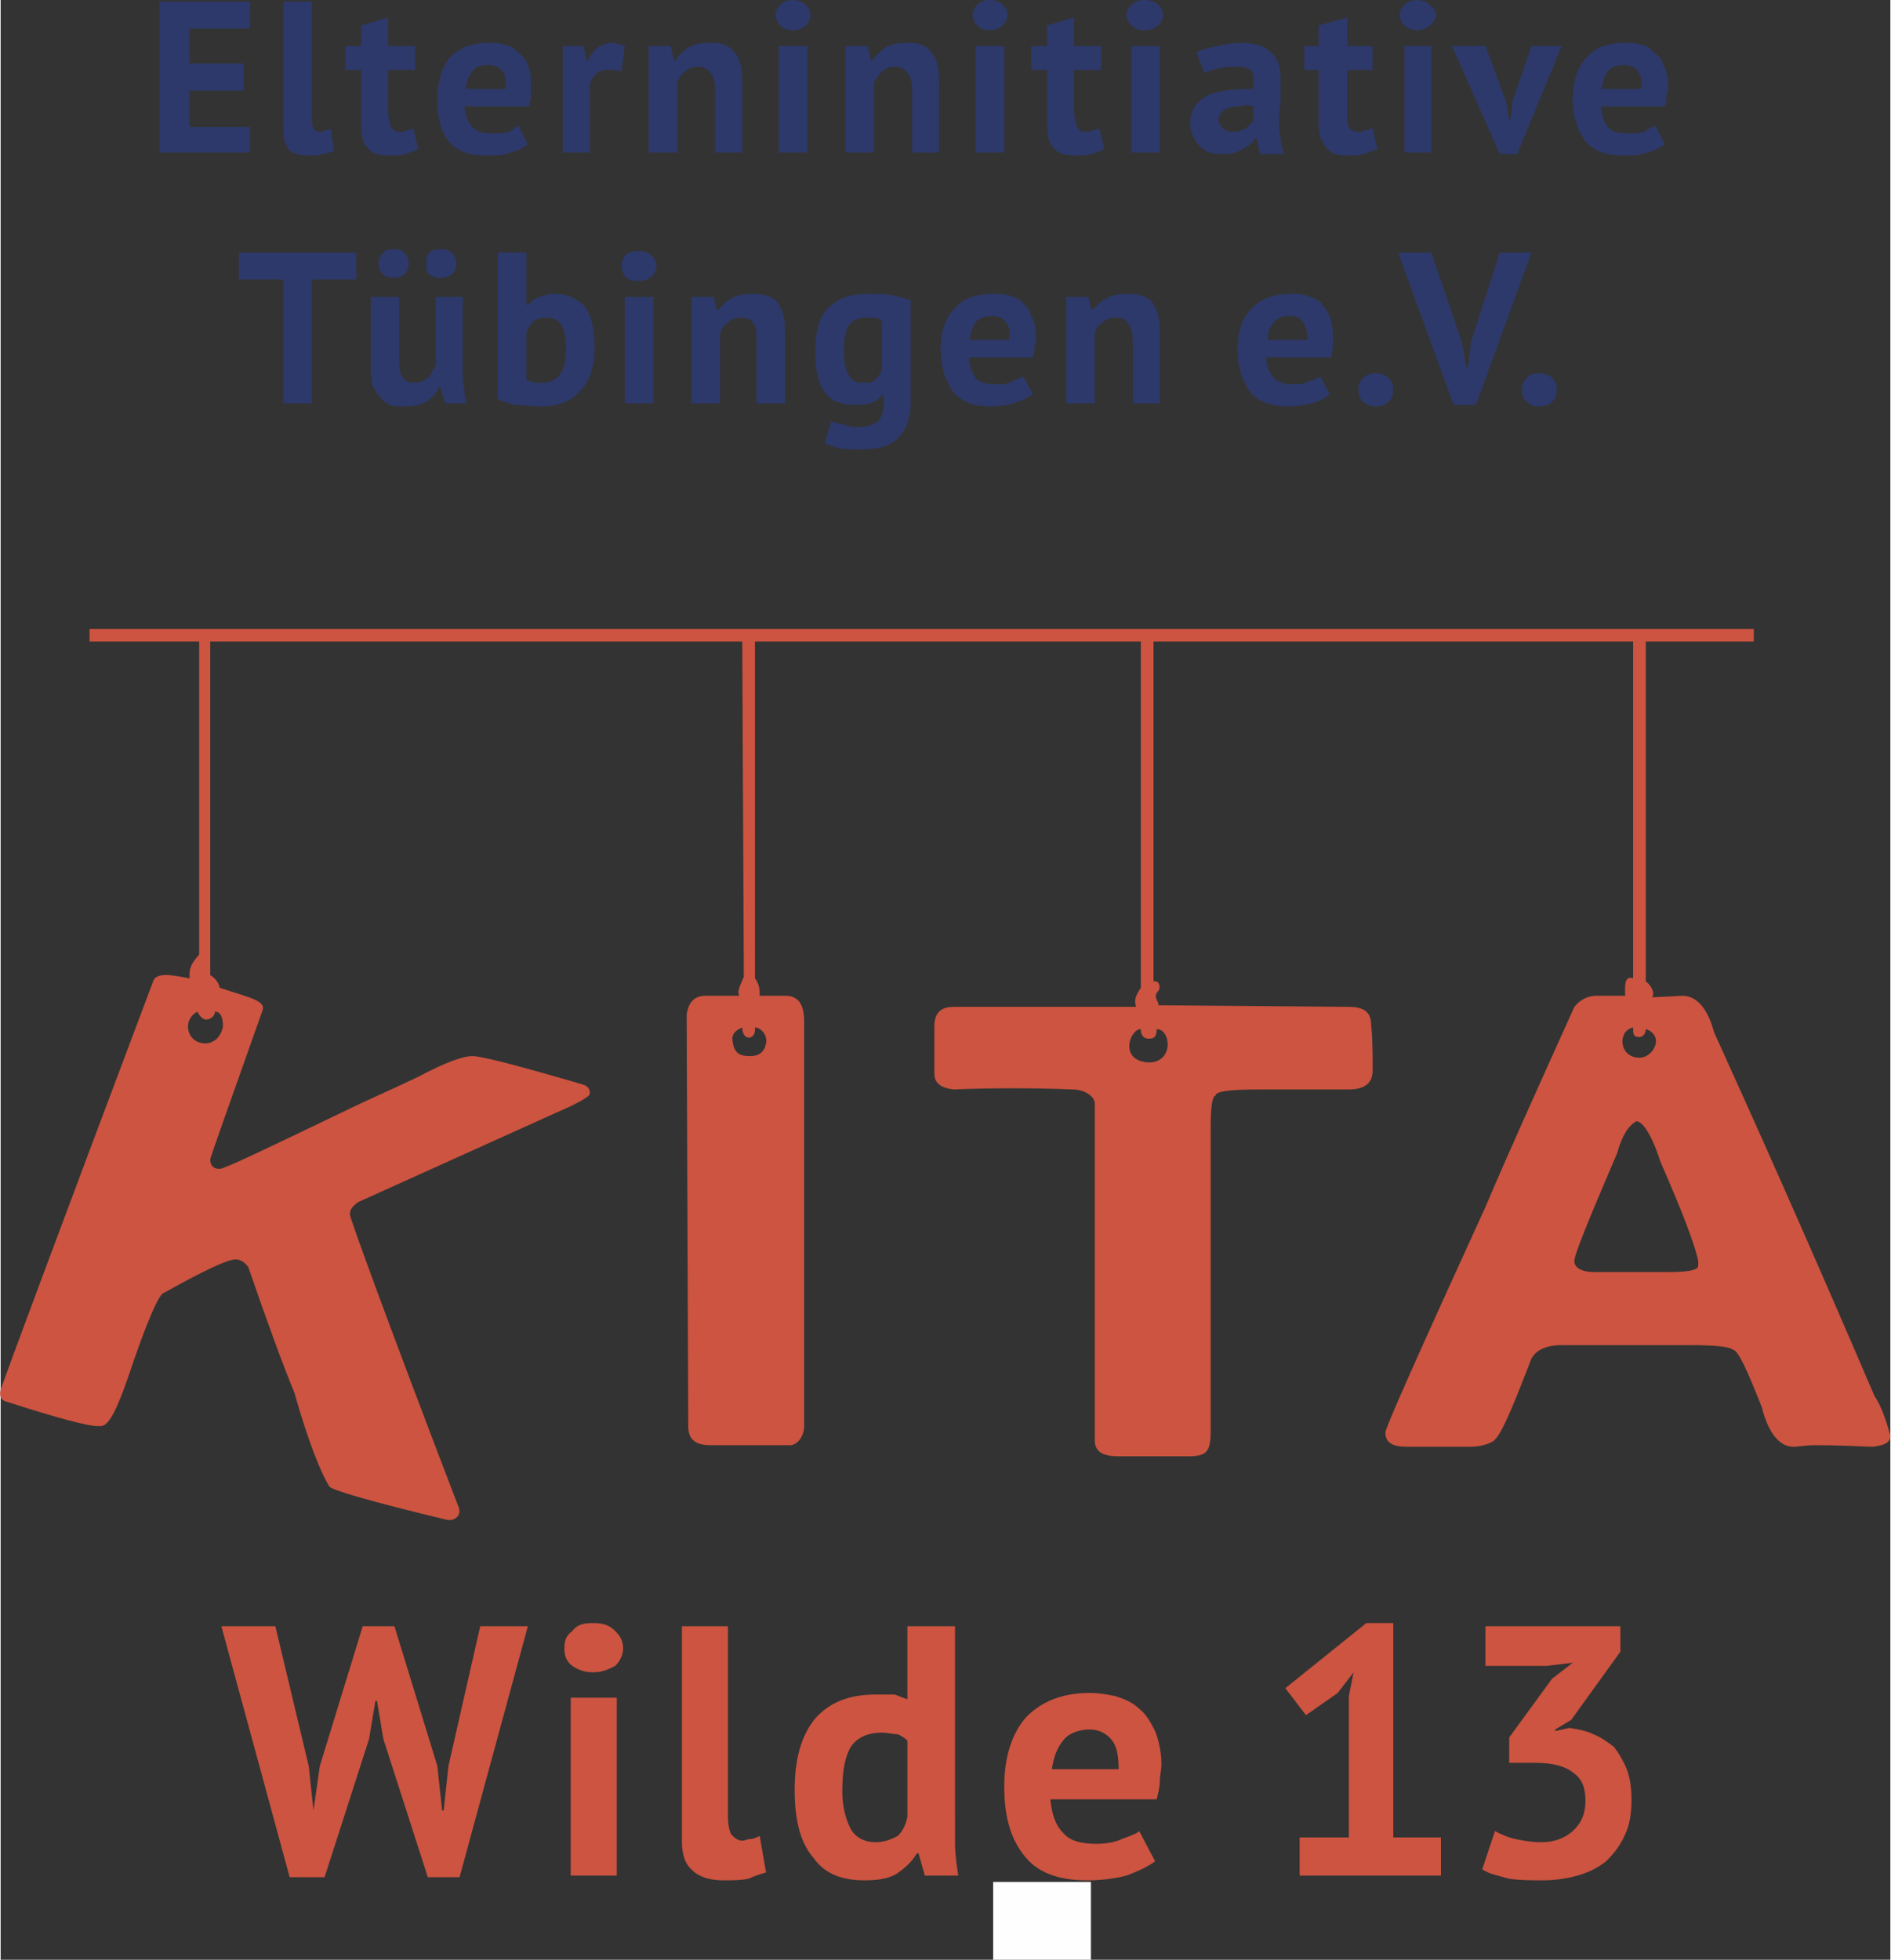 <svg xmlns="http://www.w3.org/2000/svg" xmlns:xlink="http://www.w3.org/1999/xlink" xml:space="preserve" width="1158px" height="1200px" version="1.1" shape-rendering="geometricPrecision" text-rendering="geometricPrecision" image-rendering="optimizeQuality" fill-rule="evenodd" clip-rule="evenodd" viewBox="0 0 1190 1234"><rect x="0" y="0" width="1190" height="1234" fill="#333333" stroke="none"/><g id="Ebene_x0020_1"><polygon fill="#CC5440" fill-rule="nonzero" points="194,1112 197,1140 197,1140 201,1112 228,1024 248,1024 275,1112 278,1140 279,1140 282,1112 302,1024 332,1024 289,1182 269,1182 241,1095 237,1071 236,1071 232,1095 204,1182 182,1182 139,1024 173,1024 "/><path fill="#CC5440" fill-rule="nonzero" d="M359 1069l29 0 0 112 -29 0 0 -112zm-4 -31c0,-5 1,-8 5,-11 3,-4 7,-5 13,-5 6,0 10,1 14,5 3,3 5,6 5,11 0,4 -2,8 -5,11 -4,2 -8,4 -14,4 -6,0 -10,-2 -13,-4 -4,-3 -5,-7 -5,-11z"/><path fill="#CC5440" fill-rule="nonzero" d="M458 1144c0,5 1,9 2,11 2,2 4,4 7,4 2,0 3,-1 5,-1 2,0 4,-1 6,-2l4 23c-3,1 -7,2 -11,4 -5,1 -10,1 -16,1 -8,0 -15,-2 -19,-6 -5,-4 -7,-10 -7,-19l0 -135 29 0 0 120z"/><path fill="#CC5440" fill-rule="nonzero" d="M601 1142c0,6 0,12 0,19 0,6 1,13 2,20l-21 0 -4 -14 -1 0c-3,5 -7,9 -13,13 -5,3 -12,4 -20,4 -14,0 -25,-4 -32,-14 -8,-9 -12,-23 -12,-43 0,-19 4,-34 13,-45 9,-10 21,-15 38,-15 5,0 9,0 12,0 3,1 5,2 8,3l0 -46 30 0 0 118zm-50 18c6,0 10,-2 14,-4 3,-3 5,-7 6,-12l0 -48c-2,-2 -4,-3 -6,-4 -3,0 -6,-1 -10,-1 -9,0 -15,3 -19,8 -4,6 -6,15 -6,29 0,9 2,17 5,23 3,6 9,9 16,9z"/><path fill="#CC5440" fill-rule="nonzero" d="M727 1172c-4,3 -10,6 -18,9 -8,2 -16,3 -25,3 -18,0 -31,-5 -39,-15 -9,-11 -13,-25 -13,-44 0,-19 5,-34 14,-44 10,-10 23,-15 40,-15 6,0 11,1 16,2 6,2 11,4 15,8 4,3 7,8 10,14 2,5 4,13 4,21 0,3 -1,7 -1,10 0,4 -1,8 -2,12l-67 0c1,9 3,16 8,21 4,5 11,7 21,7 6,0 12,-1 16,-3 5,-2 9,-3 11,-5l10 19zm-41 -83c-8,0 -14,3 -17,7 -4,5 -6,11 -7,18l42 0c0,-8 -1,-14 -4,-18 -3,-4 -8,-7 -14,-7z"/><polygon fill="#CC5440" fill-rule="nonzero" points="818,1157 849,1157 849,1068 852,1053 842,1066 822,1080 809,1063 860,1022 877,1022 877,1157 907,1157 907,1181 818,1181 "/><path fill="#CC5440" fill-rule="nonzero" d="M970 1160c9,0 16,-3 21,-8 5,-5 7,-11 7,-18 0,-8 -2,-14 -8,-18 -5,-4 -13,-6 -24,-6l-16 0 0 -16 27 -37 13 -10 -17 2 -38 0 0 -25 85 0 0 16 -31 43 -10 6 0 1 9 -2c6,1 11,2 15,4 5,2 9,5 13,8 3,4 6,9 8,14 2,5 3,12 3,19 0,8 -1,16 -4,22 -3,7 -7,12 -12,17 -5,4 -11,7 -18,9 -7,2 -15,3 -22,3 -7,0 -14,0 -21,-1 -7,-2 -13,-3 -17,-6l8 -24c4,2 8,4 13,5 5,1 10,2 16,2z"/><path fill="#CC5440" d="M1031 398l2 0c1,0 2,1 3,2l0 218c3,2 6,7 4,10l19 -1c9,0 16,8 20,23 25,55 59,131 101,229 4,6 7,14 10,25 0,4 -3,6 -11,7 -5,0 -17,-1 -36,-1 -7,0 -11,1 -14,1 -9,0 -16,-9 -20,-25 -9,-23 -15,-36 -18,-36 -2,-2 -11,-3 -27,-3l-81 0c-11,0 -18,4 -20,11 -12,31 -19,48 -24,50 -4,2 -9,3 -14,3 -12,0 -24,0 -37,0 -7,0 -16,0 -16,-9 0,-3 21,-50 63,-142 14,-33 33,-75 56,-126 4,-5 9,-7 14,-7l18 0c0,-5 -1,-13 5,-11l0 -216c0,0 1,-1 3,-2zm1 268c9,0 16,-14 4,-18 0,3 -2,5 -4,5 -4,0 -4,-2 -4,-6 -10,2 -9,19 4,19zm-2 40c-5,3 -9,9 -12,20 -18,42 -27,64 -27,68 0,4 4,7 13,7 3,0 9,0 19,0l25 0c14,0 21,-1 21,-4l0 -3c-2,-10 -10,-31 -24,-63 -5,-16 -11,-25 -15,-25z"/><path fill="#CC5440" d="M721 399l2 0c1,0 2,1 3,3l0 216c3,-1 5,3 3,6 -4,4 1,7 0,9l120 1c9,0 14,3 14,11 1,8 1,20 1,29 0,8 -5,12 -15,12l-55 0c-19,0 -29,1 -29,4 -2,0 -3,7 -3,20l0 191c0,14 -3,16 -15,16l-43 0c-10,0 -15,-3 -15,-10 0,-71 0,-142 0,-212 0,-5 -7,-9 -14,-9 -24,-1 -51,-1 -75,0 -8,-1 -12,-4 -12,-10l0 -30c0,-8 4,-12 12,-12l115 0c-1,-4 -1,-6 3,-12 0,-50 0,-139 0,-220 0,-1 1,-2 3,-3zm2 270c16,0 14,-21 5,-21 0,6 -3,6 -5,6 -4,0 -5,-3 -5,-6 -7,0 -14,20 5,21z"/><path fill="#CC5440" d="M128 399l2 0c0,0 1,1 2,2l0 213c3,2 5,4 6,8 18,6 29,8 27,14 -22,62 -33,93 -33,94 0,4 2,6 6,6 3,0 30,-13 82,-38 8,-4 22,-10 43,-20 17,-9 28,-13 34,-13 6,0 29,6 70,18 3,1 4,3 4,5l0 1c-1,2 -8,6 -22,12l-124 56c-4,3 -5,5 -5,7l0 1c0,2 22,63 68,183 3,6 -2,10 -7,9 -50,-12 -73,-19 -74,-21 -5,-8 -13,-27 -22,-59 -7,-17 -17,-44 -29,-79 -2,-3 -5,-5 -8,-5 -5,0 -20,7 -45,21 -3,0 -11,18 -23,54 -7,20 -12,30 -17,30l-2 0c-6,0 -25,-5 -56,-15 -5,-1 -6,-4 -5,-8 6,-17 38,-103 96,-257 2,-7 16,-3 23,-2 0,-4 -1,-7 6,-15l0 -200c0,0 1,-1 3,-2zm1 258c5,0 10,-4 11,-11 0,-4 -1,-9 -5,-9 0,2 -2,5 -6,5 -1,0 -4,-2 -5,-5 -10,5 -7,20 5,20z"/><path fill="#CC5440" d="M470 399l2 0c1,0 2,1 3,2l0 215c3,4 3,8 3,11l16 0c8,0 12,5 12,16l0 255c0,6 -4,12 -9,12 -17,0 -33,0 -50,0 -10,0 -14,-4 -14,-12l-1 -259c1,-8 5,-12 12,-12l21 0c-1,-3 0,-5 3,-12l-1 -214c0,0 1,-1 3,-2zm-9 257c1,7 4,9 11,9 6,0 9,-3 10,-8 1,-5 -3,-10 -7,-10 1,8 -8,9 -8,0 -5,2 -7,5 -6,9z"/><polygon fill="#2D396A" fill-rule="nonzero" points="100,1 157,1 157,18 119,18 119,40 153,40 153,57 119,57 119,80 157,80 157,96 100,96 "/><path fill="#2D396A" fill-rule="nonzero" d="M196 74c0,3 0,5 1,7 1,1 2,2 4,2 1,0 2,0 3,-1 1,0 3,0 4,-1l2 14c-1,1 -4,1 -7,2 -3,1 -6,1 -9,1 -5,0 -9,-1 -12,-3 -2,-3 -4,-7 -4,-12l0 -82 18 0 0 73z"/><path fill="#2D396A" fill-rule="nonzero" d="M217 29l10 0 0 -13 17 -5 0 18 17 0 0 15 -17 0 0 26c0,4 1,8 2,10 1,2 3,3 5,3 2,0 4,0 5,-1 1,0 3,-1 4,-1l3 13c-2,1 -5,2 -8,3 -3,1 -7,1 -10,1 -6,0 -11,-1 -14,-5 -3,-3 -4,-8 -4,-15l0 -34 -10 0 0 -15z"/><path fill="#2D396A" fill-rule="nonzero" d="M332 91c-3,2 -6,4 -11,5 -5,2 -9,2 -15,2 -11,0 -19,-3 -24,-9 -5,-7 -7,-15 -7,-26 0,-12 3,-21 8,-27 6,-6 14,-9 24,-9 4,0 7,0 10,1 4,1 6,2 9,5 2,2 5,4 6,8 2,3 2,8 2,13 0,2 0,4 0,6 0,2 -1,5 -1,7l-41 0c1,6 2,10 5,13 3,3 7,4 13,4 3,0 7,0 10,-1 3,-2 5,-3 6,-4l6 12zm-25 -50c-5,0 -8,1 -10,4 -2,3 -4,6 -4,11l25 0c0,-5 0,-9 -2,-11 -2,-3 -5,-4 -9,-4z"/><path fill="#2D396A" fill-rule="nonzero" d="M391 45c-3,-1 -5,-1 -7,-1 -4,0 -6,0 -8,2 -3,2 -4,4 -5,7l0 43 -17 0 0 -67 13 0 2 9 1 0c1,-4 4,-6 6,-8 3,-2 6,-3 9,-3 3,0 5,1 8,2l-2 16z"/><path fill="#2D396A" fill-rule="nonzero" d="M450 96l0 -38c0,-6 -1,-10 -3,-12 -1,-2 -4,-4 -8,-4 -3,0 -6,1 -8,3 -3,2 -4,5 -5,7l0 44 -18 0 0 -67 14 0 2 9 1 0c2,-3 5,-6 8,-8 3,-2 8,-3 13,-3 4,0 7,0 9,1 3,1 5,2 7,5 2,2 3,4 4,8 1,4 1,8 1,13l0 42 -17 0z"/><path fill="#2D396A" fill-rule="nonzero" d="M490 29l18 0 0 67 -18 0 0 -67zm-2 -20c0,-2 1,-4 3,-6 2,-2 4,-3 8,-3 3,0 6,1 8,3 2,2 3,4 3,6 0,3 -1,5 -3,7 -2,2 -5,3 -8,3 -4,0 -6,-1 -8,-3 -2,-2 -3,-4 -3,-7z"/><path fill="#2D396A" fill-rule="nonzero" d="M574 96l0 -38c0,-6 -1,-10 -3,-12 -1,-2 -4,-4 -8,-4 -3,0 -6,1 -8,3 -2,2 -4,5 -5,7l0 44 -18 0 0 -67 14 0 2 9 1 0c2,-3 5,-6 8,-8 3,-2 8,-3 13,-3 4,0 7,0 9,1 3,1 5,2 7,5 2,2 3,4 4,8 1,4 1,8 1,13l0 42 -17 0z"/><path fill="#2D396A" fill-rule="nonzero" d="M614 29l18 0 0 67 -18 0 0 -67zm-2 -20c0,-2 1,-4 3,-6 2,-2 4,-3 8,-3 3,0 6,1 8,3 2,2 3,4 3,6 0,3 -1,5 -3,7 -2,2 -5,3 -8,3 -4,0 -6,-1 -8,-3 -2,-2 -3,-4 -3,-7z"/><path fill="#2D396A" fill-rule="nonzero" d="M649 29l10 0 0 -13 17 -5 0 18 17 0 0 15 -17 0 0 26c0,4 1,8 2,10 1,2 2,3 5,3 2,0 3,0 5,-1 1,0 2,-1 4,-1l3 13c-2,1 -5,2 -8,3 -4,1 -7,1 -10,1 -6,0 -11,-1 -14,-5 -3,-3 -4,-8 -4,-15l0 -34 -10 0 0 -15z"/><path fill="#2D396A" fill-rule="nonzero" d="M712 29l18 0 0 67 -18 0 0 -67zm-3 -20c0,-2 1,-4 3,-6 2,-2 5,-3 8,-3 4,0 7,1 9,3 2,2 3,4 3,6 0,3 -1,5 -3,7 -2,2 -5,3 -9,3 -3,0 -6,-1 -8,-3 -2,-2 -3,-4 -3,-7z"/><path fill="#2D396A" fill-rule="nonzero" d="M753 33c4,-2 8,-3 13,-4 5,-1 10,-2 16,-2 5,0 9,1 12,2 3,1 5,3 7,5 2,2 3,4 4,7 1,3 1,6 1,10 0,4 0,8 0,12 0,4 -1,8 -1,12 0,4 0,8 1,11 0,4 1,7 2,11l-15 0 -2 -10 -1 0c-2,3 -4,5 -8,7 -3,2 -7,3 -12,3 -3,0 -6,0 -9,-1 -2,-1 -4,-2 -6,-4 -2,-2 -3,-4 -4,-6 -1,-3 -2,-5 -2,-8 0,-4 1,-8 3,-11 2,-3 5,-5 8,-7 3,-1 8,-3 12,-3 5,-1 11,-1 17,-1 0,-5 0,-9 -1,-11 -2,-2 -5,-3 -9,-3 -4,0 -8,0 -12,1 -4,1 -7,2 -9,3l-5 -13zm23 50c3,0 6,-1 8,-2 2,-2 4,-4 5,-5l0 -9c-3,-1 -6,-1 -8,0 -3,0 -5,0 -7,1 -2,0 -4,1 -5,3 -1,1 -2,2 -2,4 0,3 1,4 3,6 1,1 3,2 6,2z"/><path fill="#2D396A" fill-rule="nonzero" d="M821 29l9 0 0 -13 18 -5 0 18 16 0 0 15 -16 0 0 26c0,4 0,8 1,10 1,2 3,3 6,3 1,0 3,0 4,-1 2,0 3,-1 5,-1l3 13c-3,1 -5,2 -9,3 -3,1 -6,1 -10,1 -6,0 -10,-1 -13,-5 -3,-3 -5,-8 -5,-15l0 -34 -9 0 0 -15z"/><path fill="#2D396A" fill-rule="nonzero" d="M884 29l17 0 0 67 -17 0 0 -67zm-3 -20c0,-2 1,-4 3,-6 2,-2 5,-3 8,-3 3,0 6,1 8,3 2,2 4,4 4,6 0,3 -2,5 -4,7 -2,2 -5,3 -8,3 -3,0 -6,-1 -8,-3 -2,-2 -3,-4 -3,-7z"/><polygon fill="#2D396A" fill-rule="nonzero" points="948,64 950,75 951,75 952,64 964,29 983,29 955,97 944,97 914,29 935,29 "/><path fill="#2D396A" fill-rule="nonzero" d="M1048 91c-3,2 -7,4 -11,5 -5,2 -10,2 -15,2 -11,0 -19,-3 -24,-9 -5,-7 -8,-15 -8,-26 0,-12 3,-21 9,-27 5,-6 13,-9 24,-9 3,0 6,0 10,1 3,1 6,2 8,5 3,2 5,4 6,8 2,3 3,8 3,13 0,2 0,4 -1,6 0,2 0,5 -1,7l-40 0c0,6 2,10 4,13 3,3 7,4 13,4 4,0 7,0 10,-1 3,-2 5,-3 7,-4l6 12zm-26 -50c-4,0 -8,1 -10,4 -2,3 -3,6 -4,11l25 0c1,-5 0,-9 -2,-11 -2,-3 -5,-4 -9,-4z"/><polygon fill="#2D396A" fill-rule="nonzero" points="224,176 196,176 196,254 178,254 178,176 150,176 150,159 224,159 "/><path fill="#2D396A" fill-rule="nonzero" d="M251 187l0 38c0,6 0,10 2,12 1,2 3,4 7,4 4,0 6,-1 9,-3 2,-2 3,-5 5,-8l0 -43 17 0 0 47c0,3 0,7 1,11 0,3 1,6 1,9l-13 0 -3 -10 -1 0c-2,4 -5,7 -8,9 -4,2 -8,3 -13,3 -4,0 -7,0 -10,-1 -2,-1 -5,-3 -6,-5 -2,-2 -4,-5 -5,-8 -1,-4 -1,-8 -1,-13l0 -42 18 0zm-13 -21c0,-3 1,-5 3,-7 1,-2 4,-2 7,-2 2,0 5,0 6,2 2,2 3,4 3,7 0,3 -1,5 -3,7 -1,1 -4,2 -6,2 -3,0 -6,-1 -7,-2 -2,-2 -3,-4 -3,-7zm30 0c0,-3 0,-5 2,-7 2,-2 4,-2 7,-2 3,0 5,0 7,2 2,2 3,4 3,7 0,3 -1,5 -3,7 -2,1 -4,2 -7,2 -3,0 -5,-1 -7,-2 -2,-2 -2,-4 -2,-7z"/><path fill="#2D396A" fill-rule="nonzero" d="M313 159l18 0 0 33 1 0c2,-2 4,-4 7,-5 3,-1 6,-2 10,-2 8,0 14,3 19,8 4,6 6,14 6,26 0,12 -3,21 -9,27 -6,7 -14,10 -25,10 -6,0 -11,-1 -16,-1 -4,-1 -8,-2 -11,-4l0 -92zm31 41c-4,0 -6,1 -8,2 -2,2 -4,4 -5,8l0 29c2,1 3,1 5,2 1,0 3,0 5,0 5,0 9,-2 11,-5 3,-4 4,-9 4,-17 0,-13 -4,-19 -12,-19z"/><path fill="#2D396A" fill-rule="nonzero" d="M393 187l18 0 0 67 -18 0 0 -67zm-2 -20c0,-2 1,-4 2,-6 2,-2 5,-3 9,-3 3,0 6,1 8,3 2,2 3,4 3,6 0,3 -1,5 -3,7 -2,2 -5,3 -8,3 -4,0 -7,-1 -9,-3 -1,-2 -2,-4 -2,-7z"/><path fill="#2D396A" fill-rule="nonzero" d="M476 254l0 -38c0,-6 0,-10 -2,-12 -1,-3 -4,-4 -8,-4 -3,0 -6,1 -8,3 -3,2 -4,4 -5,7l0 44 -18 0 0 -67 14 0 2 8 1 0c2,-2 4,-5 8,-7 3,-2 8,-3 13,-3 3,0 6,0 9,1 3,1 5,2 7,4 2,3 3,5 4,9 1,3 1,8 1,13l0 42 -18 0z"/><path fill="#2D396A" fill-rule="nonzero" d="M573 254c0,10 -3,17 -8,22 -5,5 -13,7 -22,7 -7,0 -12,0 -16,-1 -3,-1 -6,-2 -8,-3l4 -14c2,1 4,2 7,2 3,1 6,2 10,2 6,0 10,-2 13,-4 2,-3 3,-7 3,-12l0 -4 -1 0c-3,4 -8,6 -16,6 -9,0 -16,-2 -20,-8 -4,-5 -6,-14 -6,-25 0,-12 2,-22 8,-28 6,-6 14,-9 25,-9 6,0 11,0 16,1 4,1 8,2 11,3l0 65zm-30 -13c4,0 6,0 8,-2 2,-2 3,-4 4,-7l0 -30c-2,-2 -6,-2 -10,-2 -4,0 -8,1 -11,5 -2,3 -3,9 -3,16 0,7 1,12 3,15 2,4 5,5 9,5z"/><path fill="#2D396A" fill-rule="nonzero" d="M650 248c-3,3 -7,4 -12,6 -4,1 -9,2 -14,2 -11,0 -19,-3 -24,-9 -5,-7 -8,-15 -8,-27 0,-12 3,-20 9,-26 5,-6 13,-9 24,-9 3,0 6,0 10,1 3,1 6,2 8,4 3,3 5,5 6,9 2,3 3,8 3,13 0,2 0,4 -1,6 0,2 0,5 -1,7l-40 0c0,6 2,10 4,13 3,3 7,4 13,4 4,0 7,0 10,-2 3,-1 5,-2 7,-3l6 11zm-26 -49c-4,0 -8,1 -10,4 -2,3 -3,6 -4,11l25 0c1,-5 0,-9 -2,-11 -2,-3 -5,-4 -9,-4z"/><path fill="#2D396A" fill-rule="nonzero" d="M713 254l0 -38c0,-6 -1,-10 -3,-12 -1,-3 -4,-4 -8,-4 -3,0 -6,1 -8,3 -3,2 -4,4 -5,7l0 44 -18 0 0 -67 14 0 2 8 1 0c2,-2 4,-5 8,-7 3,-2 8,-3 13,-3 3,0 6,0 9,1 3,1 5,2 7,4 2,3 3,5 4,9 1,3 1,8 1,13l0 42 -17 0z"/><path fill="#2D396A" fill-rule="nonzero" d="M837 248c-3,3 -6,4 -11,6 -5,1 -10,2 -15,2 -11,0 -19,-3 -24,-9 -5,-7 -8,-15 -8,-27 0,-12 3,-20 9,-26 6,-6 14,-9 24,-9 3,0 7,0 10,1 3,1 6,2 9,4 2,3 4,5 6,9 1,3 2,8 2,13 0,2 0,4 0,6 0,2 -1,5 -1,7l-41 0c0,6 2,10 5,13 2,3 7,4 12,4 4,0 7,0 10,-2 3,-1 6,-2 7,-3l6 11zm-25 -49c-5,0 -8,1 -10,4 -3,3 -4,6 -4,11l25 0c0,-5 -1,-9 -3,-11 -1,-3 -4,-4 -8,-4z"/><path fill="#2D396A" fill-rule="nonzero" d="M855 245c0,-3 1,-5 3,-7 2,-2 5,-3 8,-3 3,0 6,1 8,3 2,2 3,4 3,7 0,4 -1,6 -3,8 -2,2 -5,3 -8,3 -3,0 -6,-1 -8,-3 -2,-2 -3,-4 -3,-8z"/><polygon fill="#2D396A" fill-rule="nonzero" points="920,215 923,231 924,231 926,215 944,159 964,159 929,255 915,255 880,159 901,159 "/><path fill="#2D396A" fill-rule="nonzero" d="M958 245c0,-3 1,-5 3,-7 2,-2 4,-3 7,-3 4,0 7,1 9,3 2,2 3,4 3,7 0,4 -1,6 -3,8 -2,2 -5,3 -9,3 -3,0 -5,-1 -7,-3 -2,-2 -3,-4 -3,-8z"/><polygon fill="#CC5440" points="56,396 1104,396 1104,404 56,404 "/><rect fill="#FEFEFE" x="625" y="1185" width="61.584" height="49.267"/></g></svg>